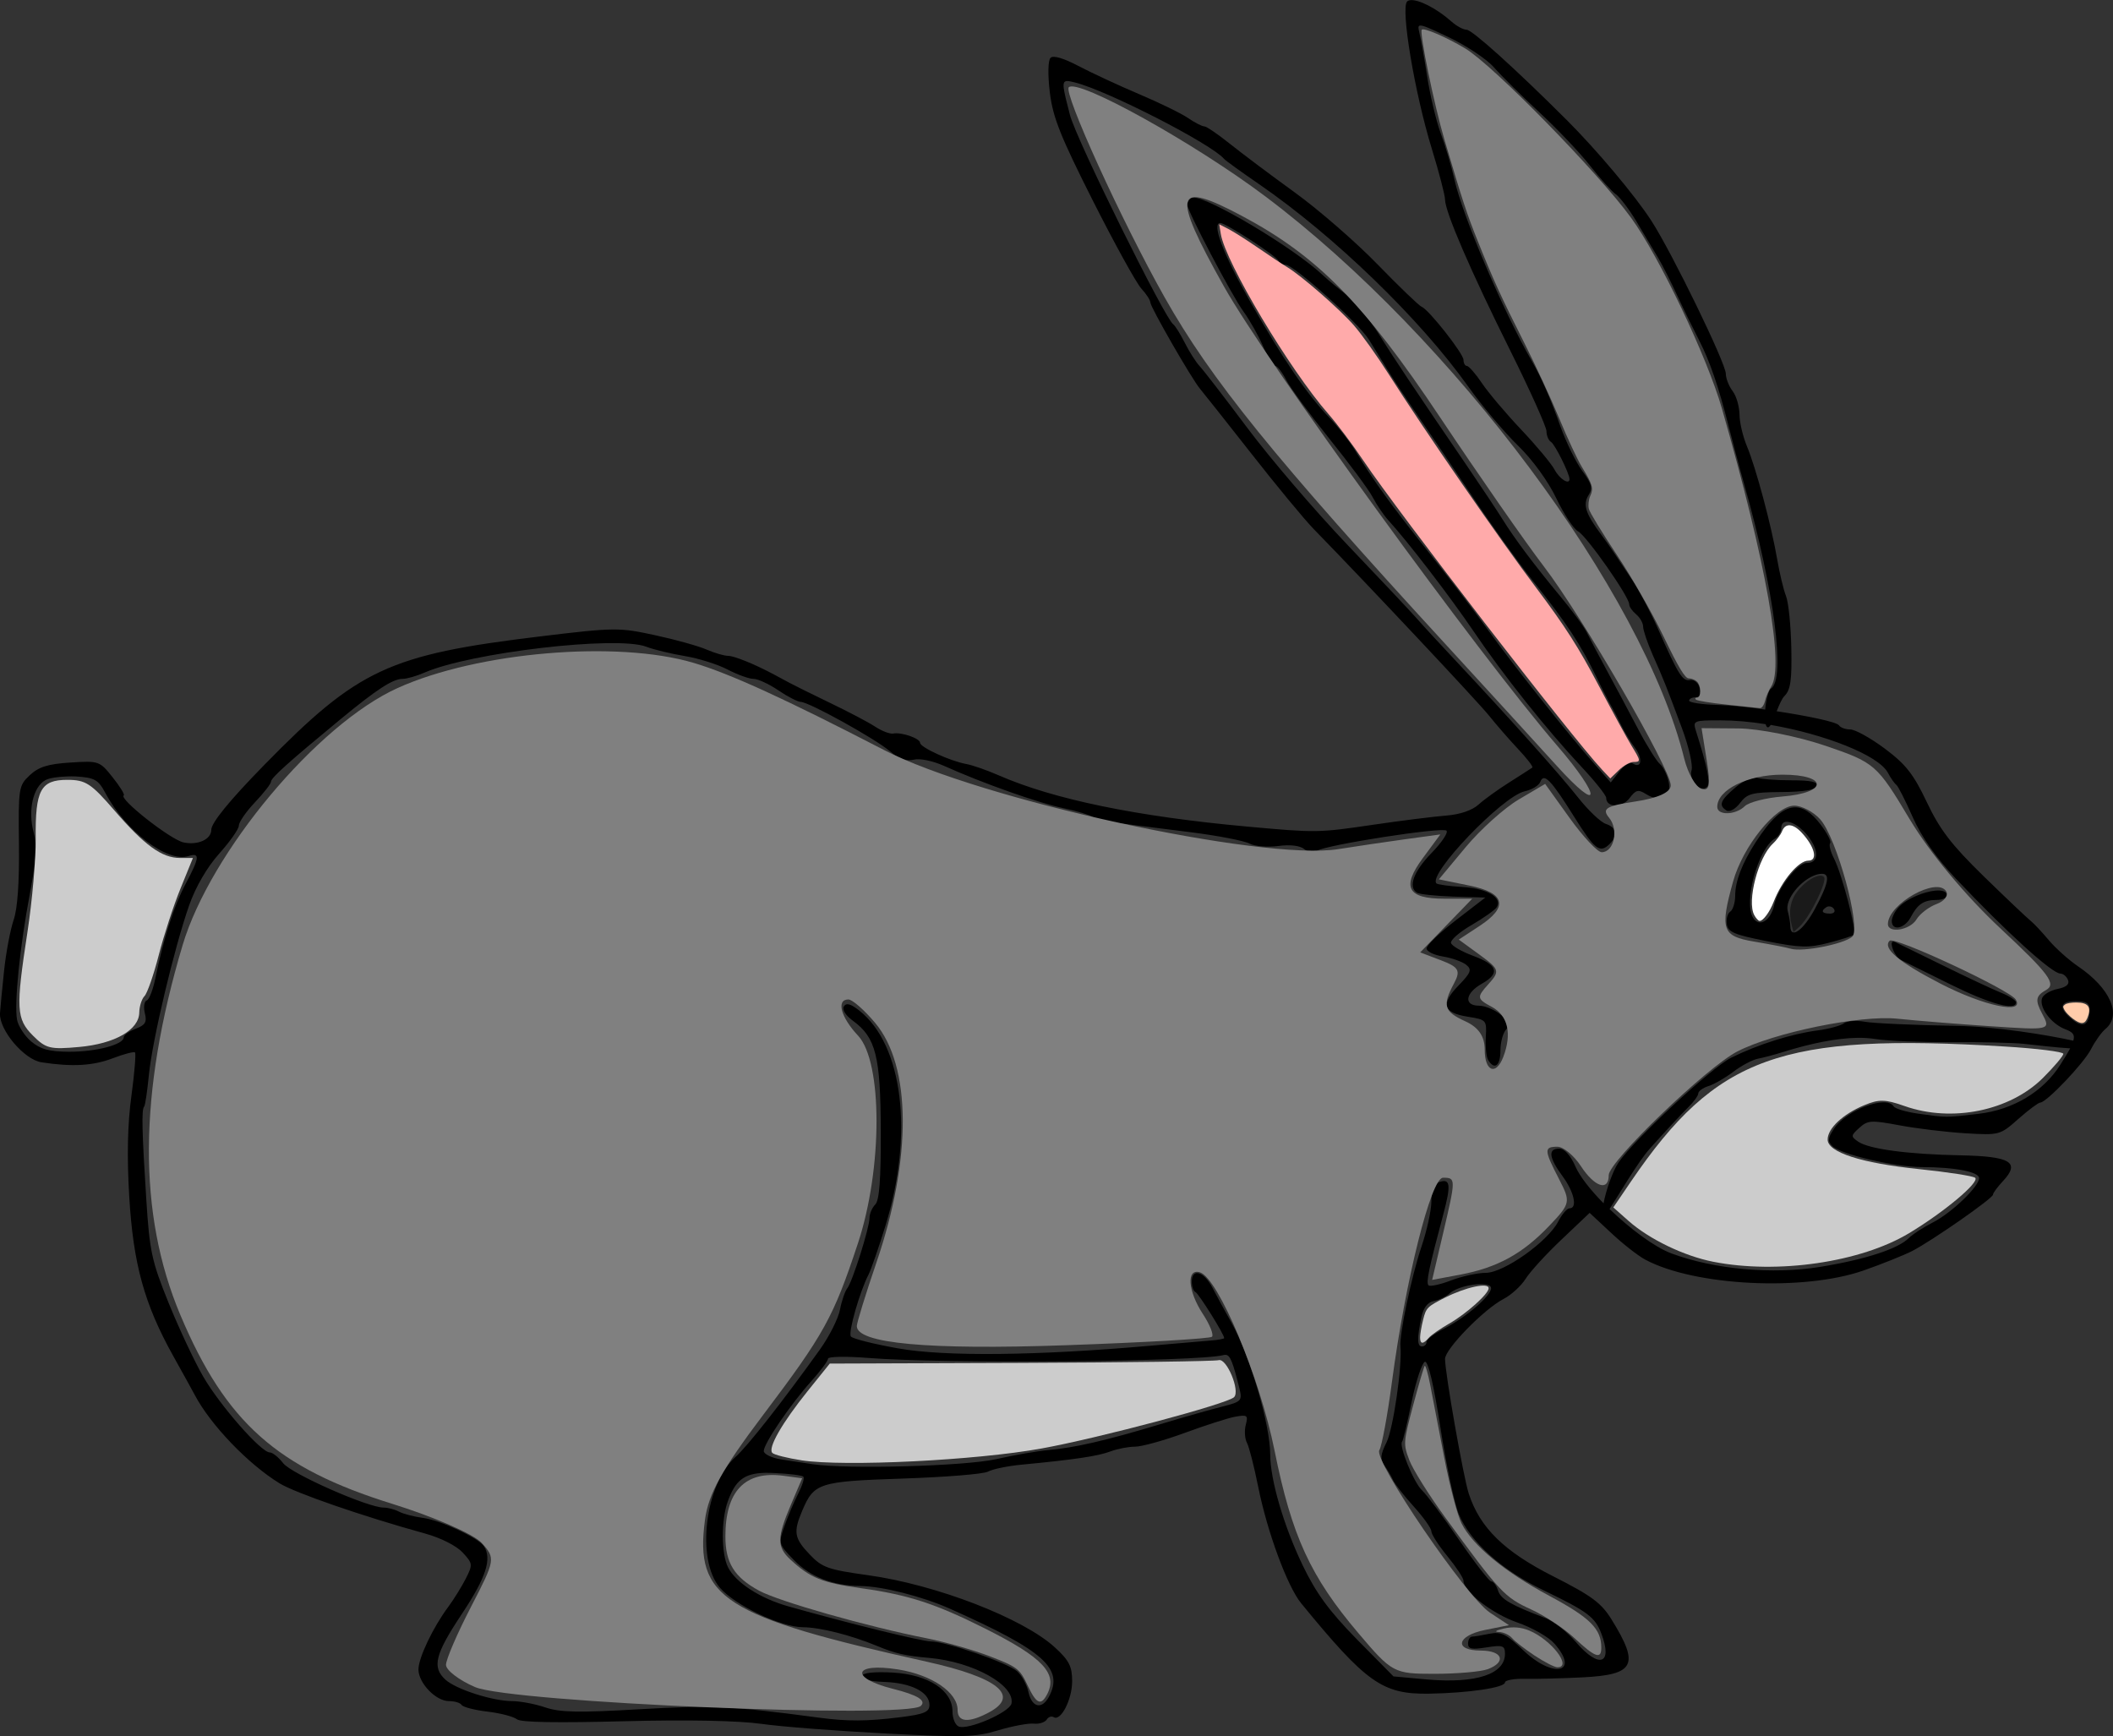 <?xml version="1.0" encoding="UTF-8" standalone="no"?>
<!-- Created with Inkscape (http://www.inkscape.org/) -->

<svg
   xmlns:dc="http://purl.org/dc/elements/1.1/"
   xmlns:cc="http://creativecommons.org/ns#"
   xmlns:rdf="http://www.w3.org/1999/02/22-rdf-syntax-ns#"
   xmlns:svg="http://www.w3.org/2000/svg"
   xmlns="http://www.w3.org/2000/svg"
   xmlns:sodipodi="http://sodipodi.sourceforge.net/DTD/sodipodi-0.dtd"
   xmlns:inkscape="http://www.inkscape.org/namespaces/inkscape"
   width="275.359"
   height="226.255"
   id="svg3138"
   version="1.1"
   inkscape:version="0.48.4 r9939"
   sodipodi:docname="rabbit.svg">
  <rect width="100%" height="100%" fill="#333333" stroke="none"/>
  <defs
     id="defs3140" />
  <sodipodi:namedview
     id="base"
     pagecolor="#ffffff"
     bordercolor="#666666"
     borderopacity="1.0"
     inkscape:pageopacity="0.0"
     inkscape:pageshadow="2"
     inkscape:zoom="1.4"
     inkscape:cx="215.02978"
     inkscape:cy="114.93416"
     inkscape:document-units="px"
     inkscape:current-layer="layer1"
     showgrid="false"
     fit-margin-top="0"
     fit-margin-left="0"
     fit-margin-right="0"
     fit-margin-bottom="0"
     inkscape:window-width="1366"
     inkscape:window-height="721"
     inkscape:window-x="-2"
     inkscape:window-y="-3"
     inkscape:window-maximized="1" />
  <g
     inkscape:label="Layer 1"
     inkscape:groupmode="layer"
     id="layer1"
     transform="translate(-237.321,-419.235)">
    <path
       style="fill:#000000"
       d="M 183.719 0.031 C 183.572 0.057 183.46 0.103 183.375 0.188 C 182.499 1.064 184.351 12.116 186.594 19.406 C 187.545 22.499 188.312 25.463 188.312 26 C 188.316 27.603 191.67 35.354 196.75 45.562 C 199.378 50.843 201.531 55.629 201.531 56.188 C 201.53 56.745 201.79 57.387 202.125 57.594 C 202.636 57.91 204.531 61.713 204.531 62.438 C 204.531 63.24 203.234 62.428 202.594 61.219 C 202.171 60.419 200.199 58.061 198.219 55.969 C 196.239 53.877 193.95 51.169 193.125 49.938 C 192.3 48.706 191.404 47.69 191.156 47.688 C 190.909 47.685 190.719 47.325 190.719 46.906 C 190.719 46.083 186.166 40.307 185.25 39.969 C 184.943 39.855 182.377 37.402 179.562 34.5 C 176.748 31.598 171.88 27.358 168.75 25.094 C 165.62 22.829 161.796 19.956 160.25 18.719 C 158.704 17.481 157.223 16.469 156.938 16.469 C 156.652 16.469 155.688 15.977 154.812 15.375 C 153.936 14.772 151.046 13.371 148.406 12.25 C 145.766 11.13 142.224 9.484 140.531 8.594 C 138.609 7.582 137.259 7.179 136.906 7.531 C 136.57 7.868 136.529 9.704 136.812 12.062 C 137.204 15.313 138.216 17.816 142.438 26.188 C 145.262 31.787 148.1 36.928 148.75 37.625 C 149.399 38.322 149.906 39.131 149.906 39.406 C 149.906 40.005 155.286 49.355 156.375 50.656 C 156.794 51.157 159.798 54.938 163.031 59.062 C 166.263 63.188 169.953 67.671 171.25 69 C 177.858 75.767 192.592 91.442 194.062 93.281 C 194.986 94.436 196.686 96.394 197.844 97.625 C 199.001 98.856 199.831 99.929 199.688 100.031 C 199.543 100.133 198.203 101.001 196.719 101.938 C 195.233 102.874 193.418 104.18 192.688 104.844 C 191.862 105.594 190.287 106.141 188.5 106.281 C 186.921 106.405 182.662 106.935 179.031 107.469 C 171.775 108.536 171.588 108.542 162.531 107.719 C 148.15 106.411 137.292 104.17 130.125 101.031 C 128.64 100.381 126.731 99.71 125.906 99.562 C 123.85 99.195 119.906 97.386 119.906 96.812 C 119.906 96.227 117.479 95.385 116.406 95.594 C 115.968 95.679 114.912 95.266 114.031 94.688 C 113.15 94.109 110.529 92.738 108.219 91.625 C 105.908 90.512 103.546 89.341 102.969 89.031 C 102.391 88.722 101.453 88.215 100.875 87.906 C 98.341 86.551 95.675 85.469 94.875 85.469 C 94.397 85.469 93.134 85.111 92.094 84.656 C 91.054 84.201 88.043 83.358 85.375 82.781 C 80.684 81.768 80.191 81.752 70.375 82.938 C 50.683 85.315 46.654 87.202 34.438 99.688 C 29.871 104.355 27.531 107.238 27.531 108.156 C 27.531 109.393 25.756 110.188 23.906 109.781 C 22.193 109.405 15.433 104.082 16.125 103.656 C 16.291 103.555 15.638 102.503 14.688 101.312 C 12.979 99.172 12.916 99.136 9.156 99.375 C 6.216 99.562 5.023 99.953 3.875 101.031 C 2.437 102.382 2.383 102.659 2.469 110 C 2.526 114.921 2.294 118.375 1.781 119.875 C 1.347 121.147 0.78 124.141 0.531 126.5 C 0.283 128.859 0.045 131.338 0 132.031 C -0.14 134.2 3.133 138.087 5.406 138.438 C 9.423 139.057 12.13 138.895 14.719 137.906 C 16.173 137.351 17.454 137.016 17.594 137.156 C 17.734 137.297 17.529 139.853 17.125 142.812 C 16.625 146.475 16.526 150.66 16.844 155.969 C 17.366 164.716 18.797 169.926 22.562 176.688 C 23.757 178.832 25.025 181.117 25.375 181.781 C 27.434 185.69 32.357 190.814 36.438 193.312 C 38.489 194.565 47.307 197.619 55.375 199.844 C 57.441 200.413 59.472 201.441 60.281 202.312 C 61.607 203.745 61.628 203.887 60.719 205.688 C 60.196 206.717 59.176 208.381 58.438 209.375 C 56.428 212.069 54.531 216.058 54.531 217.562 C 54.531 219.327 56.794 221.688 58.5 221.688 C 59.248 221.688 59.981 221.905 60.156 222.188 C 60.331 222.47 61.868 222.862 63.562 223.062 C 65.256 223.264 66.967 223.724 67.375 224.062 C 67.86 224.465 72.687 224.536 81.312 224.312 C 89.666 224.096 96.231 224.232 99.25 224.656 C 101.87 225.031 109.138 225.579 115.375 225.906 C 125.417 226.43 127.088 226.4 130.062 225.5 C 131.91 224.944 134.008 224.551 134.719 224.625 C 135.43 224.699 136.187 224.449 136.406 224.094 C 136.626 223.739 137.028 223.605 137.312 223.781 C 138.24 224.357 139.719 221.484 139.719 219.094 C 139.719 217.164 139.319 216.38 137.469 214.688 C 133.309 210.88 121.985 206.505 113.125 205.281 C 107.911 204.554 107.155 204.293 105.531 202.594 C 103.508 200.477 103.359 199.678 104.531 196.906 C 106.079 193.248 106.658 193.055 117.625 192.688 C 123.13 192.5 128.141 192.107 128.75 191.781 C 129.36 191.453 131.32 191.047 133.125 190.875 C 140.038 190.216 143.09 189.76 144.688 189.156 C 145.599 188.812 147.047 188.531 147.906 188.531 C 148.765 188.531 151.659 187.736 154.344 186.75 C 157.03 185.764 160.011 184.798 160.969 184.625 C 162.546 184.341 162.67 184.439 162.344 185.688 C 162.145 186.446 162.216 187.501 162.5 188.031 C 162.784 188.562 163.44 191.146 163.969 193.781 C 165.153 199.679 167.776 206.756 169.562 208.938 C 178.066 219.322 180.156 220.809 186.219 220.719 C 191.302 220.64 196.125 219.938 196.125 219.25 C 196.125 218.973 197.285 218.75 198.688 218.781 C 200.09 218.813 203.468 218.733 206.219 218.594 C 213.064 218.247 213.696 216.993 210 211.031 C 208.682 208.907 207.431 207.965 202.438 205.438 C 196.048 202.208 192.862 199.12 191.406 194.656 C 190.7 192.491 188.319 178.965 188.312 177.094 C 188.31 175.802 193.401 170.593 195.938 169.281 C 196.928 168.769 198.233 167.581 198.812 166.656 C 199.391 165.732 201.487 163.431 203.5 161.531 L 207.156 158.062 L 209.906 160.625 C 211.405 162.037 213.416 163.626 214.406 164.156 C 220.826 167.596 235.056 168.307 242.875 165.562 C 245.331 164.701 248.18 163.552 249.188 163.031 C 251.821 161.669 259.719 156.16 259.719 155.688 C 259.719 155.468 260.318 154.672 261.031 153.906 C 263.304 151.467 262.018 150.691 255.5 150.562 C 248.652 150.428 243.574 149.754 242.156 148.781 C 241.166 148.102 241.184 147.99 242.312 146.969 C 243.404 145.981 243.864 145.965 247.562 146.656 C 249.793 147.073 253.65 147.539 256.125 147.688 C 260.582 147.955 260.654 147.919 263.031 145.812 C 264.351 144.643 265.633 143.694 265.875 143.688 C 266.715 143.665 271.569 138.551 272.5 136.719 C 273.016 135.704 273.858 134.523 274.375 134.094 C 276.542 132.295 275.011 128.787 270.812 125.938 C 269.605 125.117 267.877 123.575 267 122.531 C 266.122 121.488 265.063 120.349 264.625 120 C 264.187 119.651 261.423 117.039 258.5 114.188 C 254.264 110.055 252.782 108.089 251.094 104.531 C 249.363 100.884 248.36 99.607 245.625 97.562 C 243.784 96.187 241.752 95.062 241.125 95.062 C 240.498 95.062 239.836 94.821 239.656 94.531 C 239.38 94.084 235.555 93.297 231.531 92.688 C 231.858 91.872 232.205 91.045 232.531 90.719 C 233.342 89.908 233.524 88.671 233.438 84.438 C 233.378 81.542 233.076 78.513 232.75 77.688 C 232.424 76.862 231.903 74.69 231.594 72.875 C 230.847 68.502 228.822 60.946 227.656 58.156 C 227.142 56.926 226.698 55.095 226.688 54.062 C 226.677 53.031 226.297 51.641 225.812 51 C 225.328 50.36 224.906 49.341 224.906 48.719 C 224.906 47.339 217.908 32.952 215.188 28.75 C 213.062 25.467 208.087 19.548 204.156 15.625 C 197.446 8.928 191.837 3.875 191.125 3.875 C 190.688 3.875 189.806 3.39 189.156 2.812 C 187.157 1.035 184.746 -0.149 183.719 0.031 z M 185 3.344 C 185.342 3.232 186.347 3.685 188.781 4.844 C 191.065 5.931 193.729 7.691 194.688 8.781 C 195.646 9.871 198.316 12.514 200.625 14.656 C 202.934 16.799 205.887 19.91 207.188 21.562 C 208.488 23.215 210 24.906 210.562 25.312 C 211.125 25.719 212.347 27.333 213.281 28.906 C 214.215 30.479 215.469 32.572 216.062 33.562 C 216.656 34.553 217.817 36.872 218.656 38.688 C 219.494 40.503 220.76 43.055 221.438 44.375 C 222.809 47.045 224 50.517 225.25 55.469 C 225.708 57.283 226.643 60.806 227.344 63.281 C 231.227 76.989 232.727 88.548 230.781 89.75 C 230.446 89.958 230.143 91.244 230.031 92.469 C 227.752 92.157 225.529 91.91 224 91.875 C 221.873 91.826 220.125 91.56 220.125 91.312 C 220.125 91.065 220.505 90.875 220.969 90.875 C 221.52 90.875 221.706 90.445 221.5 89.656 C 221.324 88.984 220.772 88.536 220.25 88.625 C 219.247 88.796 218.737 87.978 216.031 81.875 C 215.08 79.73 213.566 76.882 212.688 75.562 C 211.809 74.243 210.75 72.678 210.344 72.062 C 209.937 71.447 209.185 70.361 208.656 69.656 C 206.638 66.965 206.251 65.761 207 64.562 C 207.586 63.625 207.461 63.09 206.219 61.406 C 205.394 60.289 204.076 57.614 203.312 55.469 C 202.023 51.847 200.89 49.261 199.625 47.062 C 195.904 40.596 190.565 28.065 189.531 23.375 C 189.168 21.726 188.359 19.025 187.75 17.375 C 187.14 15.725 186.351 12.35 185.969 9.875 C 185.587 7.4 185.111 4.818 184.938 4.125 C 184.827 3.682 184.795 3.411 185 3.344 z M 139.031 10.562 C 139.272 10.548 139.635 10.635 140.094 10.75 C 144.317 11.81 157.891 18.763 159.531 20.719 C 159.697 20.915 161.721 22.381 164.031 23.969 C 173.882 30.738 185.04 41.543 191.312 50.344 C 193.128 52.891 196.054 56.356 197.812 58.062 C 199.713 59.908 201.743 62.706 202.812 64.938 C 203.802 67.002 205.077 68.94 205.656 69.25 C 206.769 69.846 212.312 77.757 212.312 78.75 C 212.312 79.07 212.724 79.652 213.219 80.062 C 213.714 80.473 214.125 81.198 214.125 81.656 C 214.125 82.114 214.682 83.78 215.375 85.344 C 216.83 88.626 217.015 89.086 219.188 94.906 C 220.077 97.289 220.635 99.752 220.438 100.375 C 220.028 101.669 221.656 103.4 222.469 102.531 C 222.917 102.053 222.506 99.979 221 95.219 C 220.59 93.921 220.724 93.875 224.188 93.875 C 226.014 93.875 228.046 94.051 230.094 94.375 C 230.134 94.521 230.182 94.65 230.25 94.719 C 230.4 94.869 230.571 94.753 230.75 94.469 C 237.698 95.664 244.811 98.399 246.031 100.719 C 246.392 101.405 246.894 102.116 247.125 102.281 C 247.356 102.446 248.303 104.324 249.25 106.469 C 250.39 109.049 252.314 111.79 254.906 114.531 C 261.475 121.476 267.4 126.86 268.5 126.875 C 268.877 126.88 269.324 127.26 269.5 127.719 C 269.712 128.271 269.269 128.652 268.156 128.875 C 267.232 129.06 266.307 129.589 266.125 130.062 C 265.676 131.232 267.291 133.428 269.125 134.125 C 270.071 134.485 270.436 134.791 270.188 135.625 C 266.904 134.886 260.062 133.773 254.906 133.688 C 249.461 133.597 244.129 133.356 243.031 133.156 C 241.934 132.957 240.7 133.04 240.312 133.344 C 239.925 133.648 238.392 134.084 236.875 134.281 C 233.513 134.718 229.111 136.1 225.594 137.844 C 223.069 139.095 213.063 148.397 210.938 151.469 C 210.174 152.572 209.276 155.161 208.969 156.812 C 207.268 155.084 205.893 153.346 205.312 152.031 C 204.66 150.55 203.872 149.688 203.188 149.688 C 201.692 149.688 201.852 150.879 203.625 153.281 C 205.144 155.34 205.601 157.469 204.531 157.469 C 204.21 157.469 203.546 158.252 203.062 159.188 C 201.709 161.805 195.965 165.875 193.625 165.875 C 192.549 165.875 190.483 166.332 189.062 166.875 C 187.642 167.418 186.346 167.689 186.156 167.5 C 185.812 167.156 186.201 165.3 188.094 158.219 C 189.14 154.304 188.998 153.495 187.438 154.094 C 186.843 154.322 186.531 155.189 186.531 156.562 C 186.531 157.738 185.941 160.386 185.25 162.438 C 183.939 166.327 182.349 173.914 182.5 175.469 C 182.748 178.016 181.557 186.227 180.688 187.969 C 179.894 189.559 179.83 190.167 180.406 190.969 C 180.803 191.523 181.314 192.38 181.531 192.875 C 181.749 193.365 182.953 194.916 184.219 196.312 C 185.484 197.709 186.531 199.177 186.531 199.562 C 186.531 199.944 187.47 201.401 188.625 202.812 C 189.78 204.224 190.719 205.654 190.719 206 C 190.719 207.404 194.444 210.3 197.719 211.438 C 199.638 212.1 201.82 213.338 202.562 214.188 C 205.95 218.054 202.381 218.79 198.469 215.031 C 196.314 212.959 195.618 212.608 194.125 212.906 C 193.151 213.101 192.133 213.281 191.844 213.281 C 191.555 213.281 191.312 213.689 191.312 214.188 C 191.312 214.91 191.808 214.993 193.719 214.688 C 195.848 214.349 196.125 214.466 196.125 215.531 C 196.125 218.168 192.392 219.41 186.062 218.875 L 181.594 218.469 L 176.812 213.625 C 173.198 209.938 171.501 207.612 169.75 203.969 C 167.282 198.831 165.531 192.818 165.531 189.562 C 165.531 185.693 162.9 176.706 160.531 172.469 C 159.701 170.984 158.559 168.885 158 167.812 C 156.883 165.668 155.312 165.22 155.312 167.031 C 155.312 167.664 155.522 168.265 155.781 168.375 C 156.198 168.551 159.531 173.88 159.531 174.375 C 159.531 174.481 158.782 174.616 157.875 174.688 C 156.968 174.759 153.371 175.068 149.906 175.375 C 135.178 176.678 123.125 176.807 117.031 175.719 C 113.841 175.149 111.072 174.457 110.875 174.156 C 110.525 173.62 112.034 168.333 113.188 166.094 C 113.509 165.468 114.513 162.598 115.406 159.688 C 119.085 147.702 117.661 136.166 111.969 131.688 C 110.85 130.807 110.278 130.656 109.969 131.156 C 109.714 131.569 110.209 132.342 111.156 133.031 C 114.143 135.206 114.749 137.655 114.781 147.375 C 114.802 153.664 114.597 156.434 114.062 156.969 C 113.65 157.381 113.312 158.168 113.312 158.719 C 113.312 159.998 111.088 167.042 110.406 167.906 C 110.122 168.266 109.687 169.501 109.469 170.656 C 109.25 171.811 108.071 174.162 106.844 175.875 C 102.058 182.554 97.448 188.442 95.844 189.875 C 91.865 193.429 90.685 203.263 93.812 206.906 C 95.796 209.21 101.762 212.054 104.656 212.062 C 106.845 212.07 110.9 213.094 114.219 214.469 C 116.739 215.511 117.927 215.775 121.125 216.062 C 126.844 216.574 132.289 219.61 131.812 222 C 131.586 223.138 126.201 225.485 124.938 225 C 124.495 224.827 124.125 223.953 124.125 223.031 C 124.125 220.288 120.987 218.235 116.344 217.969 C 113.94 217.831 112.452 217.994 112.312 218.406 C 112.174 218.813 113.252 219.118 115.219 219.188 C 118.732 219.31 121.125 220.51 121.125 222.188 C 121.125 223.101 120.451 223.394 117.375 223.781 C 112.982 224.334 110.428 224.341 106.719 223.844 C 95.308 222.318 92.735 222.205 83.312 222.75 C 75.345 223.211 72.963 223.16 71.031 222.5 C 69.711 222.05 67.77 221.692 66.75 221.688 C 64.172 221.68 59.433 220.145 58.062 218.906 C 56.259 217.27 56.682 215.595 60.219 210.281 C 63.34 205.587 64.136 203.127 63.062 201.5 C 62.347 200.413 57.402 198.115 55.125 197.812 C 53.966 197.66 52.556 197.294 52 197 C 51.444 196.706 50.553 196.469 50 196.469 C 47.944 196.469 37.981 192.07 36.906 190.688 C 36.301 189.908 35.521 189.281 35.156 189.281 C 34.027 189.281 28.657 183.162 26.469 179.375 C 25.324 177.395 23.306 173.081 21.969 169.781 C 19.766 164.346 19.498 163.075 19.062 156.281 C 18.499 147.484 18.432 144.568 18.781 144.219 C 18.921 144.078 19.193 142.204 19.406 140.062 C 19.861 135.477 22.72 123.467 24.656 117.969 C 25.502 115.566 26.978 113.023 28.562 111.25 C 29.965 109.68 31.125 108.04 31.125 107.594 C 31.128 107.147 32.067 105.778 33.219 104.562 C 34.371 103.347 35.312 102.145 35.312 101.875 C 35.318 101.372 37.493 99.412 44.312 93.781 C 49.098 89.829 51.192 88.469 52.469 88.469 C 53.008 88.469 54.273 88.11 55.312 87.656 C 61.32 85.036 80.389 82.808 84.219 84.281 C 85.209 84.662 87.473 85.207 89.25 85.5 C 91.027 85.792 93.527 86.58 94.812 87.25 C 96.097 87.92 97.614 88.469 98.188 88.469 C 98.76 88.469 100.224 89.144 101.438 89.969 C 102.652 90.794 103.97 91.469 104.344 91.469 C 105.389 91.469 113.954 96.206 115.938 97.875 C 117.151 98.897 118.144 99.238 119.094 99 C 119.875 98.804 121.571 99.156 123.031 99.812 C 128.061 102.073 135.278 104.629 138.531 105.312 C 140.346 105.694 142.076 106.22 142.406 106.469 C 143.023 106.932 143.76 107.031 155.031 108.438 C 158.662 108.89 162.166 109.575 162.844 109.938 C 163.521 110.3 165.213 110.435 166.594 110.25 C 168.157 110.04 169.421 110.202 169.969 110.656 C 170.478 111.08 171.175 111.163 171.625 110.875 C 172.842 110.096 187.971 107.746 188.5 108.25 C 188.76 108.498 187.865 109.814 186.531 111.188 C 184.214 113.574 183.469 115.61 184.656 116.344 C 184.961 116.532 187.082 116.765 189.375 116.844 L 193.562 116.969 L 189.75 119.906 C 187.648 121.52 185.906 123.189 185.906 123.594 C 185.906 123.998 186.878 124.464 188.062 124.656 C 189.248 124.848 190.614 125.352 191.094 125.75 C 191.837 126.366 191.686 126.763 190.062 128.438 C 187.715 130.86 188.047 131.983 191.281 132.5 C 193.707 132.888 193.756 132.934 193.625 135.156 C 193.551 136.404 193.692 137.76 193.938 138.156 C 194.762 139.491 195.531 138.901 195.531 136.906 C 195.531 135.818 195.869 134.576 196.281 134.156 C 196.883 133.544 196.73 133.179 195.594 132.25 C 194.814 131.613 193.538 131.062 192.75 131.062 C 190.715 131.062 190.929 129.429 193.125 128.188 C 195.53 126.828 195.183 125.75 191.969 124.562 C 190.511 124.024 189.218 123.279 189.094 122.906 C 188.969 122.533 190.169 121.481 191.75 120.562 C 193.331 119.644 194.8 118.601 195.031 118.25 C 195.849 117.007 193.826 115.784 190.625 115.594 C 188.876 115.49 187.332 115.269 187.188 115.125 C 186.025 113.963 195.802 103.759 198.688 103.125 C 199.622 102.919 200.538 102.379 200.719 101.906 C 201.194 100.666 202.084 101.573 205.156 106.469 C 207.84 110.745 208.492 111.258 209.781 109.969 C 210.861 108.889 210.656 107.811 209.281 107.375 C 208.608 107.162 206.978 105.61 205.656 103.938 C 203.247 100.889 196.651 93.511 189.719 86.125 C 187.682 83.954 185.393 81.473 184.625 80.594 C 183.857 79.715 179.763 75.37 175.562 70.969 C 171.361 66.568 165.525 59.741 162.562 55.781 C 159.6 51.821 156.779 48.182 156.312 47.688 C 155.846 47.192 154.99 45.842 154.406 44.688 C 153.822 43.533 153.148 42.446 152.906 42.281 C 151.788 41.518 140.261 18.171 139.438 15 C 138.53 11.508 138.31 10.605 139.031 10.562 z M 155.438 25.75 C 155.38 25.758 155.318 25.759 155.281 25.781 C 154.964 25.977 154.719 26.379 154.719 26.656 C 154.719 27.474 160.513 38.5 162.062 40.625 C 162.846 41.699 163.989 43.722 164.594 45.125 C 165.199 46.528 165.916 47.688 166.188 47.688 C 166.459 47.688 167.101 48.519 167.625 49.531 C 168.149 50.544 170.679 53.988 173.25 57.188 C 175.821 60.387 178.359 63.796 178.875 64.781 C 179.391 65.767 180.301 67.12 180.906 67.781 C 183.464 70.574 188.971 77.746 192.062 82.312 C 195.948 88.051 201.617 95.156 206.125 99.969 C 207.879 101.842 209.312 103.65 209.312 103.969 C 209.312 105.266 211.382 105.306 212.344 104.031 C 213.187 102.914 213.48 102.844 214.531 103.5 C 216.418 104.679 217.918 103.806 217.438 101.812 C 217.219 100.908 216.721 99.893 216.312 99.562 C 215.904 99.233 214.627 97.207 213.5 95.062 C 212.373 92.917 210.581 89.543 209.5 87.562 C 208.419 85.582 207.216 83.294 206.812 82.469 C 206.409 81.644 204.821 79.503 203.312 77.688 C 199.89 73.57 197.367 70.189 195.812 67.688 C 195.153 66.626 193.095 63.528 191.219 60.781 C 183.969 50.167 181.943 47.134 179.719 43.594 C 178.452 41.578 176.575 39.277 175.531 38.469 C 174.487 37.66 173.066 36.501 172.406 35.875 C 168.619 32.284 157.209 25.513 155.438 25.75 z M 159.031 29.062 C 159.745 29.062 166.345 33.354 166.625 34 C 166.735 34.254 167.146 34.492 167.531 34.5 C 168.622 34.522 177.067 42.12 178.406 44.281 C 179.066 45.346 180.153 47.105 180.812 48.188 C 181.472 49.27 183.157 51.833 184.562 53.875 C 185.969 55.917 189.193 60.674 191.719 64.469 C 194.244 68.264 197.809 73.253 199.656 75.562 C 204.191 81.232 205.969 83.938 208.156 88.469 C 208.873 89.954 209.71 91.567 210 92.062 C 210.29 92.557 210.853 93.644 211.25 94.469 C 211.646 95.294 212.445 96.625 213.031 97.406 C 214.115 98.851 213.948 100.221 212.781 99.5 C 212.429 99.283 211.652 99.741 211.031 100.531 L 209.906 101.969 L 207.781 99.562 C 204.447 95.795 197.27 86.766 194 82.219 C 192.362 79.941 188.78 75.244 186.031 71.781 C 181.117 65.591 179.069 62.755 176.562 58.656 C 175.868 57.52 174.35 55.593 173.188 54.375 C 170.317 51.368 167.178 46.793 162.906 39.281 C 159.374 33.07 157.866 29.062 159.031 29.062 z M 8.75 101.188 C 9.141 101.177 9.527 101.162 9.906 101.188 C 12.346 101.349 12.799 101.596 13.75 103.375 C 16.402 108.335 21.811 112.436 24.562 111.562 C 26.089 111.078 26.022 111.737 24.188 115.188 C 22.673 118.037 21.321 122.237 20.25 127.469 C 19.947 128.953 19.449 130.265 19.125 130.375 C 18.8 130.484 18.676 131.239 18.875 132.031 C 19.167 133.197 18.951 133.582 17.688 134.062 C 16.828 134.389 16.125 134.882 16.125 135.188 C 16.125 136.127 12.504 137.085 8.969 137.062 C 6.393 137.046 5.265 136.737 4.062 135.719 C 3.2 134.989 2.365 133.7 2.219 132.875 C 1.842 130.745 2.587 123.377 3.875 116.562 C 4.721 112.084 4.846 110.201 4.375 108.438 C 3.617 105.596 4.309 102.528 5.938 101.656 C 6.436 101.39 7.576 101.221 8.75 101.188 z M 228.75 101.312 C 228.18 101.311 227.094 101.831 226.188 102.594 C 224.169 104.293 223.92 104.957 225 105.625 C 225.381 105.86 226.159 105.44 226.75 104.656 C 227.685 103.416 228.312 103.247 232.156 103.219 C 235.08 103.197 236.58 102.941 236.75 102.438 C 236.934 101.892 236.022 101.688 233.406 101.688 C 231.425 101.688 229.413 101.526 228.938 101.344 C 228.878 101.321 228.831 101.313 228.75 101.312 z M 233.75 105.219 C 232.251 105.338 230.67 106.847 228.781 109.781 C 227.005 112.541 226.125 114.853 226.125 116.719 C 226.125 117.652 225.818 118.597 225.469 118.812 C 225.131 119.042 224.932 119.769 225.031 120.438 C 225.186 121.476 226.033 121.817 230.25 122.656 C 234.558 123.513 235.693 123.546 238.281 122.875 C 239.941 122.444 241.435 121.972 241.594 121.812 C 242 121.406 240.024 113.854 239 111.875 C 238.533 110.973 238.315 110.06 238.5 109.875 C 238.685 109.69 238.116 108.583 237.219 107.406 C 236.043 105.865 234.916 105.126 233.75 105.219 z M 232.812 107.094 C 233.73 107.06 235.339 108.228 236.25 109.938 C 237.043 111.426 236.707 112.469 235.438 112.469 C 234.243 112.469 231.688 115.769 231.219 117.906 C 230.764 119.978 229.28 120.907 228.469 119.625 C 227.179 117.588 229.103 110.586 231.312 109.281 C 231.759 109.017 232.125 108.416 232.125 107.938 C 232.125 107.36 232.395 107.109 232.812 107.094 z M 237.375 113.875 C 238.567 113.812 238.28 115.173 236.5 118.469 C 234.991 121.262 233.331 122.437 233.312 120.719 C 233.309 120.306 233.155 119.413 232.969 118.719 C 232.571 117.237 234.711 114.565 236.781 113.969 C 237.011 113.902 237.205 113.884 237.375 113.875 z M 252.219 116.062 C 250.768 116.199 248.62 117.036 247.5 118.156 C 246.954 118.703 246.531 119.56 246.531 120.031 C 246.531 121.372 248.211 121.029 249 119.531 C 249.9 117.823 250.679 117.293 252.375 117.281 C 253.117 117.276 253.719 117.018 253.719 116.688 C 253.719 116.177 253.089 115.981 252.219 116.062 z M 238.312 118.125 C 238.57 118.094 238.845 118.217 239 118.469 C 239.207 118.804 238.983 119.062 238.469 119.062 C 237.415 119.062 237.23 118.702 238.062 118.188 C 238.139 118.14 238.227 118.135 238.312 118.125 z M 246.656 122.719 C 246.212 122.893 246.907 124.693 247.719 125.094 C 248.214 125.338 251.138 126.789 254.219 128.312 C 259.354 130.852 262.719 131.765 262.719 130.625 C 262.719 130.375 261.854 129.806 260.781 129.375 C 259.708 128.944 256.26 127.326 253.125 125.781 C 249.99 124.237 247.185 122.873 246.906 122.75 C 246.793 122.7 246.72 122.694 246.656 122.719 z M 270.531 130.469 C 271.849 130.469 272.32 130.762 272.312 131.531 C 272.295 133.569 271.499 134.038 270.062 132.875 C 268.206 131.372 268.392 130.469 270.531 130.469 z M 242 135.25 C 242.877 135.234 243.687 135.294 244.406 135.406 C 246.056 135.664 250.517 135.838 254.312 135.812 C 258.107 135.787 262.34 135.885 263.719 136.031 C 265.315 136.201 267.864 136.506 269.781 136.625 C 269.486 137.173 269.056 137.869 268.5 138.75 C 266.285 142.259 262.355 144.625 257.812 145.156 C 253.477 145.663 253.717 145.655 249.938 145.125 C 248.362 144.904 246.958 144.474 246.781 144.188 C 245.852 142.683 240.606 144.643 239 147.094 C 238.168 148.365 238.135 148.734 238.812 149.375 C 239.949 150.451 246.933 152.086 250.469 152.094 C 254.715 152.103 257.906 152.711 257.906 153.531 C 257.906 154.623 254.347 158.051 251.875 159.312 C 250.655 159.935 249.246 160.848 248.75 161.344 C 247.337 162.757 243.099 164.134 237.219 165.094 C 230.972 166.113 223.403 165.427 217.812 163.344 C 215.611 162.523 212.408 160.121 209.75 157.562 C 210.852 155.897 213.414 151.456 215 149.688 C 216.923 147.543 219.128 145.162 219.906 144.406 C 220.684 143.65 221.312 142.794 221.312 142.5 C 221.312 142.206 221.914 141.766 222.656 141.531 C 223.399 141.297 224.869 140.446 225.906 139.656 C 226.944 138.866 228.384 138.105 229.094 137.969 C 229.803 137.832 231.223 137.457 232.281 137.125 C 236.07 135.935 239.369 135.298 242 135.25 z M 192.969 167.344 C 193.755 167.339 194.312 167.51 194.312 167.875 C 194.312 168.866 191.043 171.684 188.219 173.125 C 186.962 173.767 185.906 174.552 185.906 174.875 C 185.906 175.198 185.643 175.469 185.312 175.469 C 184.661 175.469 184.652 174.388 185.25 171.594 C 185.494 170.455 186.053 169.702 186.812 169.562 C 187.469 169.442 188.423 168.986 188.938 168.531 C 189.736 167.825 191.659 167.352 192.969 167.344 z M 159.719 176.562 C 160.32 176.594 160.666 177.508 161.531 181 C 161.906 182.516 161.757 182.681 159.375 183.281 C 157.97 183.635 154.26 184.68 151.125 185.625 C 144.104 187.74 140.032 188.672 136.625 188.969 C 135.186 189.095 132.123 189.637 129.812 190.156 C 125.731 191.074 110.361 191.491 105.906 190.812 C 104.865 190.654 103.019 190.383 101.781 190.188 C 100.544 189.992 99.531 189.496 99.531 189.094 C 99.531 188.133 103.022 182.997 105.75 179.969 C 106.939 178.649 107.906 177.344 107.906 177.062 C 107.907 176.781 110.269 176.736 113.156 176.969 C 122.797 177.745 156.146 177.475 159.438 176.594 C 159.537 176.567 159.633 176.558 159.719 176.562 z M 185.688 177.469 C 186.107 177.329 186.84 180.45 187.719 186.094 C 188.479 190.969 189.56 196.057 190.125 197.375 C 191.683 201.015 195.711 204.622 201.156 207.25 C 206.932 210.036 207.863 210.739 208.688 212.906 C 210.211 216.917 208.374 217.511 205.344 213.969 C 204.252 212.694 202.492 211.289 201.406 210.875 C 196.921 209.169 195.577 208.412 195.219 207.281 C 195.011 206.629 194.615 206.094 194.344 206.094 C 194.073 206.094 192.167 203.637 190.125 200.656 C 188.083 197.675 185.92 194.785 185.312 194.219 C 184.231 193.211 182.248 188.346 182.719 187.875 C 182.851 187.744 183.4 185.397 183.969 182.656 C 184.538 179.914 185.326 177.589 185.688 177.469 z M 99.688 191.938 C 100.082 191.927 100.501 191.948 100.969 191.969 C 102.83 192.052 104.508 192.258 104.688 192.438 C 104.867 192.618 104.547 193.629 104 194.688 C 103.453 195.746 102.662 197.653 102.219 198.906 C 101.429 201.145 101.451 201.232 103.469 203.312 C 105.61 205.516 108.535 206.645 112.125 206.688 C 115.015 206.724 120.218 208.051 123.812 209.656 C 136.084 215.136 138.659 217.439 136.688 221.125 C 135.776 222.823 134.469 222.526 134.031 220.531 C 133.821 219.574 133.155 218.349 132.562 217.812 C 131.338 216.704 123.304 213.93 121.281 213.906 C 120.073 213.892 110.604 211.561 102.75 209.344 C 99.035 208.293 95.888 206.252 94.875 204.25 C 93.98 202.483 93.97 198.061 94.844 195.656 C 95.83 192.947 96.924 192.013 99.688 191.938 z "
       transform="translate(237.321,419.235)"
       id="path2991-3" />
    <path
       style="fill:#808080;fill-opacity:1"
       d="m 124.792,222.834 c 0,-2.277 -3.364,-4.57 -7.728,-5.268 -5.864,-0.938 -6.421,1.08 -0.696,2.522 3.199,0.806 4.355,1.507 3.647,2.215 -1.741,1.741 -53.413,-0.432 -58.105,-2.444 -2.083,-0.893 -3.788,-2.198 -3.788,-2.898 0,-0.701 1.465,-4.099 3.255,-7.552 3.178,-6.13 3.211,-6.327 1.396,-8.332 -1.028,-1.136 -6.232,-3.413 -11.647,-5.095 -15.046,-4.675 -21.723,-10.623 -27.618,-24.604 -5.563,-13.194 -5.469,-28.891 0.288,-48.199 3.624,-12.155 17.531,-28.784 28.036,-33.523 10.41,-4.697 28.567,-6.238 38.554,-3.272 4.757,1.413 11.953,4.706 24.81,11.353 12.533,6.48 49.268,14.496 59.211,12.921 2.436,-0.386 6.423,-0.975 8.861,-1.308 l 4.432,-0.607 -2.278,3.081 c -2.806,3.795 -2.024,5.294 2.763,5.294 l 3.674,0 -3.391,3.499 -3.391,3.499 2.729,1.037 c 2.305,0.876 2.565,1.342 1.678,3.001 -1.55,2.896 -1.319,3.67 1.475,4.943 1.722,0.785 2.525,1.961 2.525,3.698 0,2.839 1.47,3.417 2.417,0.949 1.157,-3.014 0.611,-5.403 -1.491,-6.528 -1.957,-1.048 -1.989,-1.253 -0.457,-2.946 1.539,-1.7 1.466,-1.953 -1.101,-3.822 l -2.748,-2.002 2.7,-1.769 c 3.813,-2.499 3.367,-4.312 -1.296,-5.265 l -3.996,-0.817 3.493,-4.194 c 1.921,-2.307 5.037,-5.105 6.923,-6.219 l 3.431,-2.024 3.196,4.451 c 1.758,2.448 3.637,4.451 4.175,4.451 1.607,0 2.241,-2.949 0.964,-4.487 -0.985,-1.187 -0.403,-1.548 3.423,-2.122 2.936,-0.44 4.61,-1.202 4.61,-2.098 0,-2.102 -11.487,-21.93 -16.507,-28.495 -2.41,-3.151 -8.508,-11.911 -13.551,-19.467 -9.893,-14.822 -15.966,-21 -25.783,-26.232 -8.882,-4.734 -9.294,-3.151 -2.387,9.167 5.519,9.841 33.141,47.906 43.434,59.855 5.838,6.777 5.763,9.062 -0.084,2.593 -2.173,-2.403 -8.691,-9.53 -14.486,-15.837 C 166.083,59.684 157.809,49.467 151.765,38.741 146.189,28.845 138.554,12.104 139.284,11.374 c 1.174,-1.174 16.301,7.223 25.602,14.211 24.444,18.367 49.252,51.662 54.6,73.28 0.472,1.907 1.473,3.672 2.225,3.922 1.07,0.357 1.222,-0.452 0.699,-3.719 l -0.668,-4.175 4.81,0.036 c 2.646,0.02 7.765,1.042 11.376,2.273 6.38,2.174 6.689,2.443 10.901,9.5 2.631,4.408 7.308,10.04 11.9,14.327 6.312,5.895 7.289,7.218 5.904,7.994 -1.351,0.756 -1.445,1.331 -0.505,3.087 1.144,2.137 1.077,2.153 -6.704,1.629 -4.322,-0.291 -9.796,-0.733 -12.165,-0.982 -4.801,-0.505 -16.084,1.805 -20.863,4.272 -3.986,2.058 -16.752,14.337 -16.752,16.114 0,2.158 -1.833,1.564 -3.628,-1.176 -0.91,-1.389 -2.284,-2.525 -3.054,-2.525 -1.775,0 -1.755,0.423 0.199,4.201 1.551,2.999 1.513,3.181 -1.263,6.101 -3.463,3.643 -6.781,5.462 -11.623,6.37 l -3.642,0.683 1.388,-5.9 c 1.725,-7.331 1.725,-7.415 0.029,-7.415 -1.555,0 -4.899,13.372 -6.657,26.62 -0.579,4.363 -1.318,8.362 -1.643,8.888 -0.805,1.302 11.35,19.145 14.424,21.174 l 2.467,1.629 -3.095,0.619 c -3.717,0.743 -4.13,2.69 -0.57,2.69 2.821,0 3.387,1.474 0.928,2.417 -0.879,0.337 -4.026,0.613 -6.993,0.613 -5.264,0 -5.505,-0.129 -9.893,-5.303 -6.245,-7.363 -8.687,-12.68 -10.919,-23.777 -1.929,-9.589 -7.36,-22.551 -9.74,-23.247 -1.781,-0.521 -1.568,2.434 0.389,5.422 0.909,1.387 1.447,2.726 1.196,2.977 -0.251,0.251 -8.835,0.749 -19.077,1.108 -17.897,0.627 -27.208,-0.228 -27.208,-2.498 0,-0.437 1.152,-4.17 2.56,-8.295 4.634,-13.581 4.563,-25.591 -0.185,-31.234 -1.405,-1.669 -2.968,-3.035 -3.474,-3.035 -1.61,0 -0.994,2.317 1.254,4.709 3.217,3.424 3.213,17.327 -0.008,27.06 -3.198,9.665 -4.402,11.843 -12.379,22.409 -5.356,7.094 -7.103,10.246 -7.556,13.637 -1.364,10.2 2.368,12.588 28.88,18.483 9.316,2.071 12.217,4.422 8.148,6.6 -2.66,1.423 -4.107,1.313 -4.107,-0.313 z m 137.888,-92.581 c -0.776,-1.255 -15.817,-8.266 -16.426,-7.656 -0.971,0.971 1.17,2.775 6.647,5.603 5.636,2.91 11.006,4.037 9.779,2.053 l 0,0 z m -21.295,-8.191 c 1.2,-1.093 -2.04,-12.92 -4.192,-15.3 -0.879,-0.972 -2.397,-1.768 -3.372,-1.768 -2.419,0 -6.7,5.307 -7.97,9.88 -1.742,6.271 -1.44,7.136 2.733,7.834 2.083,0.348 4.243,0.769 4.798,0.935 1.522,0.455 6.943,-0.617 8.002,-1.583 l 0,0 z m 8.363,-2.244 c 0.444,-0.736 1.632,-1.642 2.64,-2.013 1.007,-0.371 1.56,-1.115 1.227,-1.653 -1.19,-1.926 -7.535,1.626 -7.589,4.247 -0.026,1.287 2.868,0.835 3.722,-0.581 l 0,0 z m -22.375,-14.756 c 0.528,-0.518 2.743,-1.087 4.922,-1.263 5.953,-0.481 5.945,-2.845 -0.011,-2.845 -4.524,0 -8.497,1.963 -8.497,4.197 0,1.146 2.389,1.087 3.586,-0.089 l 0,-1e-5 z"
       id="path3176"
       inkscape:connector-curvature="0"
       transform="translate(237.321,419.235)" />
    <path
       style="fill:#808080;fill-opacity:1"
       d="m 133.881,219.57 c -0.98,-2.085 -1.349,-2.365 -4.927,-3.737 -2.127,-0.816 -5.799,-1.862 -8.161,-2.326 -7.682,-1.509 -19.299,-4.809 -21.885,-6.217 -3.212,-1.748 -4.374,-3.62 -4.377,-7.048 -0.004,-5.914 2.54,-8.585 7.546,-7.921 l 2.459,0.326 -1.468,3.449 c -1.823,4.285 -1.837,5.498 -0.079,7.133 2.589,2.408 4.125,3.032 9.219,3.744 6.17,0.862 9.691,2.009 16.192,5.271 7.548,3.788 9.494,5.872 8.032,8.604 -0.797,1.489 -1.392,1.191 -2.552,-1.277 l 0,0 z"
       id="path3178"
       inkscape:connector-curvature="0"
       transform="translate(237.321,419.235)" />
    <path
       style="fill:#808080;fill-opacity:1"
       d="m 205.197,213.494 c -1.334,-1.248 -3.882,-2.936 -5.66,-3.75 -3.494,-1.6 -4.068,-2.215 -11.244,-12.052 -2.083,-2.856 -4.164,-6.179 -4.625,-7.385 -0.811,-2.124 -0.796,-2.349 0.483,-7.154 0.726,-2.729 1.408,-5.049 1.515,-5.156 0.107,-0.107 0.43,1.017 0.717,2.498 0.288,1.48 1.105,5.717 1.817,9.414 0.712,3.697 1.735,7.587 2.274,8.643 1.478,2.896 5.604,6.294 11.454,9.432 5.295,2.84 6.749,4.293 6.749,6.744 0,1.555 -0.802,1.27 -3.479,-1.234 l 0,0 z"
       id="path3180"
       inkscape:connector-curvature="0"
       transform="translate(237.321,419.235)" />
    <path
       style="fill:#808080;fill-opacity:1"
       d="m 199.974,215.749 c -1.27,-0.841 -2.587,-1.864 -2.926,-2.273 -0.339,-0.409 -1.1,-0.766 -1.691,-0.795 -0.68,-0.033 -0.45,-0.199 0.628,-0.454 1.122,-0.265 2.249,-0.174 3.303,0.266 2.895,1.21 5.635,4.785 3.668,4.785 -0.369,0 -1.71,-0.688 -2.981,-1.53 z"
       id="path3182"
       inkscape:connector-curvature="0"
       transform="translate(237.321,419.235)" />
    <path
       style="fill:#808080;fill-opacity:1"
       d="m 225.086,91.834 c -2.097,-0.216 -3.932,-0.513 -4.077,-0.66 -0.145,-0.147 -0.077,-0.268 0.152,-0.268 0.546,0 0.538,-1.522 -0.012,-2.071 -0.236,-0.236 -0.72,-0.429 -1.076,-0.429 -0.482,0 -1.323,-1.399 -3.292,-5.472 -1.494,-3.091 -4.139,-7.715 -6.08,-10.625 -1.89,-2.834 -3.53,-5.526 -3.646,-5.983 -0.116,-0.456 -0.034,-1.218 0.182,-1.692 0.453,-0.994 0.309,-1.489 -1.108,-3.808 -0.567,-0.928 -1.88,-3.741 -2.917,-6.25 -1.038,-2.509 -3.102,-6.973 -4.587,-9.92 -3.047,-6.046 -3.994,-8.118 -6.039,-13.214 -1.44,-3.589 -2.006,-5.312 -4.346,-13.214 -1.353,-4.568 -3.298,-14.019 -2.956,-14.361 0.283,-0.283 3.2,0.976 5.642,2.436 3.63,2.168 17.327,16.151 21.64,22.09 3.686,5.076 9.895,18.118 11.824,24.835 5.805,20.216 8.168,33.552 6.422,36.25 -0.318,0.491 -0.68,1.335 -0.806,1.875 -0.125,0.54 -0.426,0.958 -0.667,0.928 -0.242,-0.03 -2.155,-0.231 -4.253,-0.446 z"
       id="path3185"
       inkscape:connector-curvature="0"
       transform="translate(237.321,419.235)" />
    <path
       style="fill:#cccccc;fill-opacity:1"
       d="m 4.304,134.971 c -2.19,-2.19 -2.261,-3.512 -0.724,-13.524 0.618,-4.024 1.101,-9.509 1.073,-12.188 -0.065,-6.309 0.648,-7.629 4.121,-7.629 2.382,0 3.093,0.46 6.108,3.953 3.964,4.591 6.214,6.226 8.57,6.226 l 1.689,0 -1.635,4.024 c -0.899,2.213 -2.171,6.111 -2.826,8.661 -0.655,2.55 -1.487,4.942 -1.85,5.315 -0.362,0.373 -0.669,1.337 -0.681,2.143 -0.035,2.263 -3.179,4.066 -7.825,4.488 -3.793,0.344 -4.341,0.21 -6.02,-1.469 l 0,0 z"
       id="path3187"
       inkscape:connector-curvature="0"
       transform="translate(237.321,419.235)" />
    <path
       style="fill:#cccccc;fill-opacity:1"
       d="m 104.452,190.307 c -1.85,-0.287 -3.561,-0.719 -3.803,-0.961 -0.619,-0.619 1.247,-3.885 4.613,-8.073 l 2.87,-3.571 24.841,-0.089 c 13.663,-0.049 25.297,-0.21 25.854,-0.357 1.04,-0.275 2.811,4.004 1.994,4.821 -0.874,0.874 -17.431,5.29 -25.061,6.684 -8.509,1.555 -25.76,2.407 -31.308,1.547 l 0,0 z"
       id="path3189"
       inkscape:connector-curvature="0"
       transform="translate(237.321,419.235)" />
    <path
       style="fill:#cccccc;fill-opacity:1"
       d="m 223.266,164.432 c -3.799,-0.747 -8.334,-2.932 -11.023,-5.311 l -2.001,-1.77 2.312,-3.396 c 11.113,-16.326 19.524,-19.359 48.721,-17.573 4.186,0.256 7.611,0.685 7.611,0.952 0,0.268 -1.183,1.67 -2.63,3.117 -4.319,4.319 -11.885,5.867 -18.048,3.692 -2.549,-0.899 -3.346,-0.914 -5.297,-0.099 -2.76,1.153 -4.74,3.016 -4.74,4.46 0,1.659 4.364,3.071 11.899,3.853 3.809,0.395 7.11,0.907 7.335,1.139 0.574,0.59 -4.083,4.487 -8.627,7.217 -6.313,3.794 -17.117,5.369 -25.513,3.719 l 0,0 z"
       id="path3191"
       inkscape:connector-curvature="0"
       transform="translate(237.321,419.235)" />
    <path
       style="fill:#cccccc;fill-opacity:1"
       d="m 185.063,174.279 c 0,-0.404 0.182,-1.457 0.404,-2.341 0.38,-1.508 0.554,-1.681 2.864,-2.844 2.715,-1.367 5.661,-1.997 5.661,-1.21 0,0.733 -2.902,3.328 -5.177,4.629 -1.137,0.651 -2.321,1.479 -2.632,1.842 -0.737,0.861 -1.12,0.835 -1.12,-0.076 z"
       id="path3193"
       inkscape:connector-curvature="0"
       transform="translate(237.321,419.235)" />
    <path
       style="fill:#ffffff;fill-opacity:1"
       d="m 228.603,119.239 c -0.966,-1.805 0.523,-7.516 2.42,-9.28 0.496,-0.461 1.042,-1.2 1.212,-1.642 0.418,-1.083 1.428,-1.012 2.539,0.179 1.73,1.855 2.167,3.661 0.884,3.661 -1.262,0 -3.446,2.591 -4.515,5.357 -0.52,1.344 -1.369,2.5 -1.837,2.5 -0.159,0 -0.476,-0.348 -0.704,-0.774 z"
       id="path3195"
       inkscape:connector-curvature="0"
       transform="translate(237.321,419.235)" />
    <path
       style="fill:#1a1a1a;fill-opacity:1"
       d="m 233.507,120.657 c -0.463,-1.727 -0.228,-3.257 0.681,-4.45 1.155,-1.514 2.934,-2.492 3.502,-1.924 0.485,0.485 -1.791,5.155 -3.122,6.406 l -0.841,0.79 -0.22,-0.822 z"
       id="path3197"
       inkscape:connector-curvature="0"
       transform="translate(237.321,419.235)" />
    <path
       style="fill:#ffaaaa;fill-opacity:1"
       d="m 208.758,100.282 c -3.906,-4.163 -26.458,-33.366 -31.097,-40.269 -1.386,-2.062 -3.436,-4.795 -4.555,-6.071 -5.033,-5.743 -13.419,-19.777 -14.016,-23.456 l -0.204,-1.259 1.213,0.625 c 0.667,0.344 2.402,1.445 3.854,2.447 1.452,1.002 3.14,2.122 3.75,2.488 1.883,1.129 6.868,5.479 8.753,7.639 0.985,1.129 3.019,3.982 4.519,6.339 4.72,7.416 14.367,21.388 19.282,27.925 3.692,4.91 5.455,7.667 8.042,12.575 1.822,3.457 3.768,7.027 4.324,7.932 1.216,1.981 1.229,2.103 0.224,2.103 -0.433,0 -1.285,0.483 -1.893,1.073 l -1.107,1.073 -1.09,-1.162 0,0 z"
       id="path3201"
       inkscape:connector-curvature="0"
       transform="translate(237.321,419.235)" />
    <path
       style="fill:#ffccaa;fill-opacity:1"
       d="m 270.093,132.727 c -0.432,-0.33 -0.904,-0.82 -1.048,-1.089 -0.24,-0.448 -0.233,-0.511 0.08,-0.739 0.205,-0.15 0.781,-0.25 1.441,-0.25 1.61,0 2.036,0.613 1.431,2.059 -0.338,0.809 -0.863,0.814 -1.904,0.019 l 0,0 z"
       id="path3203"
       inkscape:connector-curvature="0"
       transform="translate(237.321,419.235)" />
  </g>
</svg>

